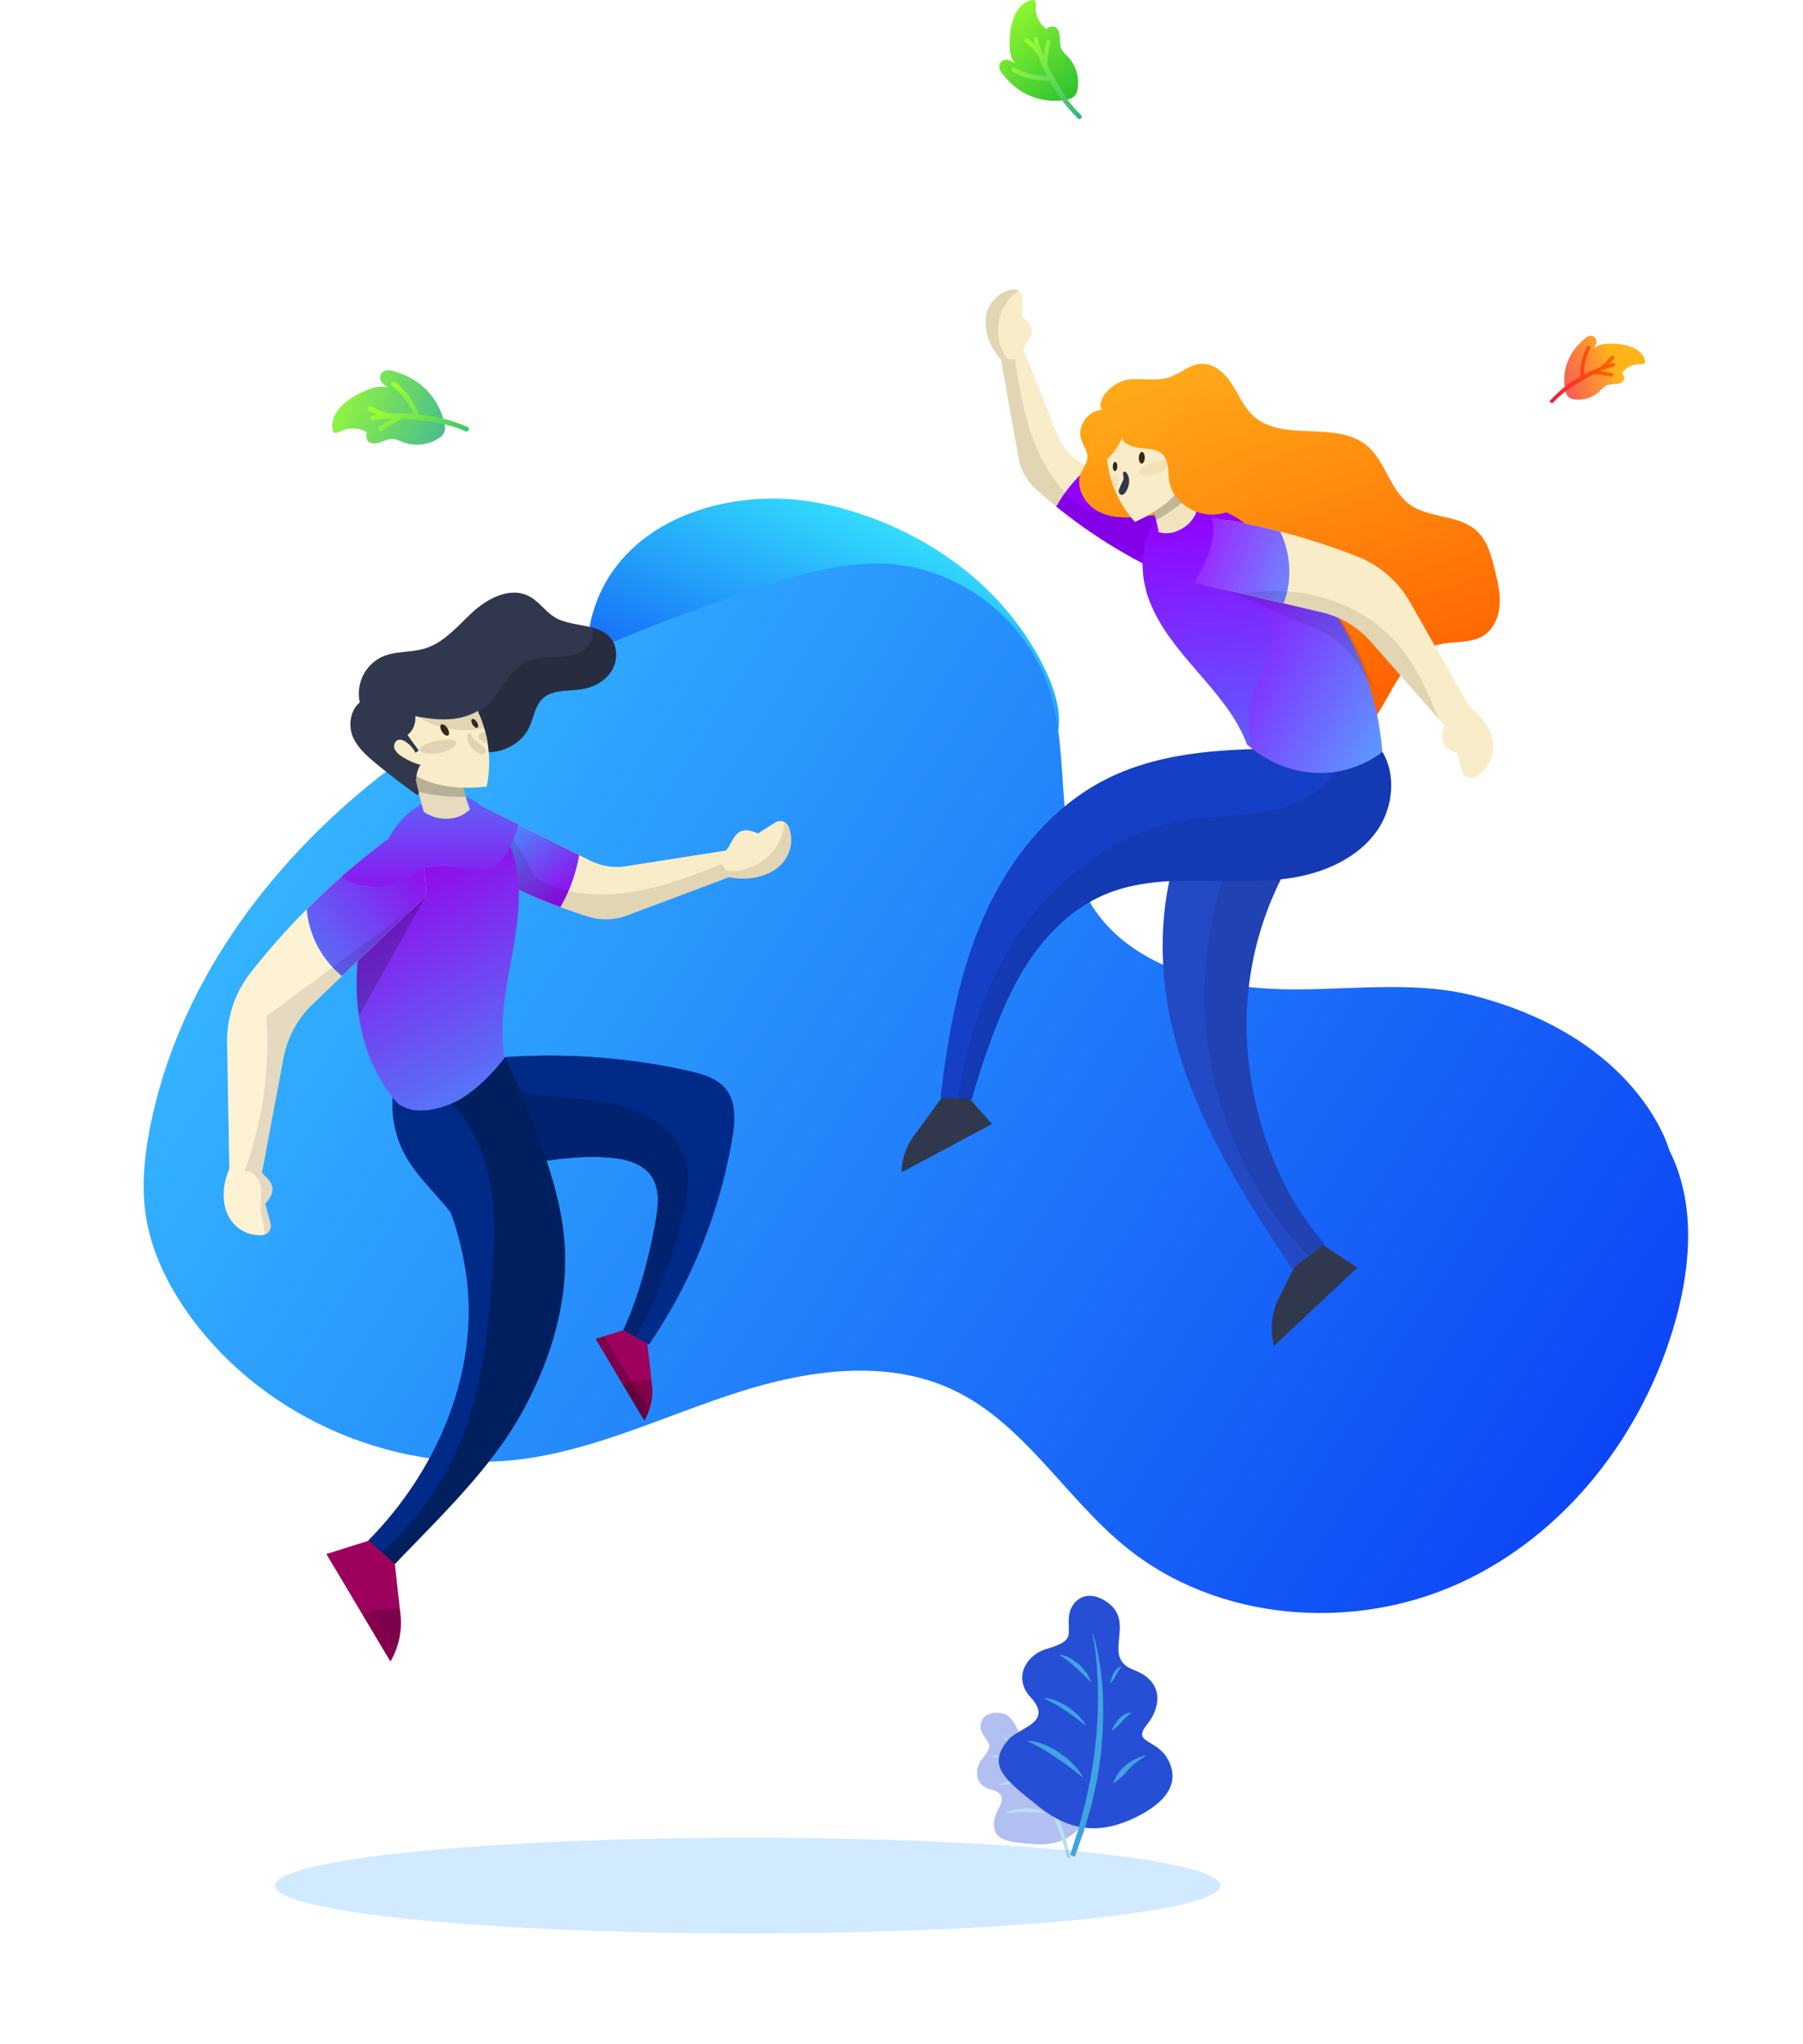 <svg xmlns="http://www.w3.org/2000/svg" xmlns:xlink="http://www.w3.org/1999/xlink" width="707.999" height="802.447" viewBox="0 0 707.999 802.447"><defs><linearGradient id="a" x1="0.476" y1="0.08" x2="0.694" y2="1.068" gradientUnits="objectBoundingBox"><stop offset="0" stop-color="#0b42f5"/><stop offset="1" stop-color="#3bfaff"/></linearGradient><linearGradient id="b" x1="0.786" y1="0.953" x2="0.136" y2="-0.009" gradientUnits="objectBoundingBox"><stop offset="0" stop-color="#34b3ff"/><stop offset="1" stop-color="#0b42f5"/></linearGradient><linearGradient id="c" x1="1.28" y1="0.854" x2="-0.147" y2="0.5" gradientUnits="objectBoundingBox"><stop offset="0" stop-color="#35ada4"/><stop offset="1" stop-color="#9fff31"/></linearGradient><linearGradient id="d" x1="0.043" y1="0.627" x2="1.347" y2="1.118" gradientUnits="objectBoundingBox"><stop offset="0" stop-color="#9fff31"/><stop offset="1" stop-color="#16b17e"/></linearGradient><linearGradient id="e" x1="1.06" y1="1.237" x2="0.183" y2="-0.105" gradientUnits="objectBoundingBox"><stop offset="0" stop-color="#14b42f"/><stop offset="1" stop-color="#9fff31"/></linearGradient><linearGradient id="f" x1="0.254" x2="1.09" y2="1.126" gradientUnits="objectBoundingBox"><stop offset="0" stop-color="#9fff31"/><stop offset="1" stop-color="#1eab88"/></linearGradient><linearGradient id="g" x1="0.656" y1="0.719" x2="-0.22" y2="0.53" gradientUnits="objectBoundingBox"><stop offset="0" stop-color="#ffb41c"/><stop offset="1" stop-color="#f83d6a"/></linearGradient><linearGradient id="h" x1="-0.129" y1="0.595" x2="0.841" y2="0.733" gradientUnits="objectBoundingBox"><stop offset="0" stop-color="#f70f47"/><stop offset="1" stop-color="#ff5e00"/></linearGradient><linearGradient id="i" x1="0.968" y1="0.775" x2="0.147" y2="0.195" gradientUnits="objectBoundingBox"><stop offset="0" stop-color="#8e11ec"/><stop offset="1" stop-color="#34b3ff"/></linearGradient><linearGradient id="j" x1="0.87" y1="1.388" x2="0.499" y2="0.238" gradientUnits="objectBoundingBox"><stop offset="0" stop-color="#34b3ff"/><stop offset="1" stop-color="#8e11ec"/></linearGradient><linearGradient id="k" x1="-0.115" y1="1.621" x2="0.876" y2="0.271" xlink:href="#j"/><linearGradient id="l" x1="0.725" y1="0.991" x2="0.409" y2="-0.739" gradientUnits="objectBoundingBox"><stop offset="0" stop-color="#8e0fef"/><stop offset="1" stop-color="#34b3ff"/></linearGradient><linearGradient id="m" x1="0.11" y1="-0.089" x2="0.5" y2="1" gradientUnits="objectBoundingBox"><stop offset="0" stop-color="#ffb41c"/><stop offset="1" stop-color="#ff5e00"/></linearGradient><linearGradient id="n" x1="0.364" x2="0.566" y2="1.85" gradientUnits="objectBoundingBox"><stop offset="0" stop-color="#9200ff"/><stop offset="1" stop-color="#34b3ff"/></linearGradient><linearGradient id="o" x1="0.5" x2="1" y2="0.652" gradientUnits="objectBoundingBox"><stop offset="0" stop-color="#ffa517"/><stop offset="1" stop-color="#ff9111"/></linearGradient><linearGradient id="p" y1="0.211" x2="1.462" y2="1.573" gradientUnits="objectBoundingBox"><stop offset="0" stop-color="#9200ff"/><stop offset="1" stop-color="#3bfaff"/></linearGradient><linearGradient id="q" y1="0.318" x2="2.234" y2="1" gradientUnits="objectBoundingBox"><stop offset="0" stop-color="#9f1fff"/><stop offset="1" stop-color="#3bfaff"/></linearGradient></defs><g transform="translate(-950.671 -2724.745)"><path d="M108.075,13.818c-20.989,22.013-47.96,42-83.059,48.348C7.783,65.282.127,73.5,0,82.927c-.107,8.034,4.669,17.5,21.539,27.39,41.221,24.173,87.277,15.468,111.229,4.945,30.056-13.2,56.317-43.941,49.289-77.858C173.853-2.194,131.6-10.849,108.075,13.818Z" transform="matrix(-0.848, -0.53, 0.53, -0.848, 1319.365, 3089.615)" fill="url(#a)"/><path d="M547.654,318.589c-8.216-49.187-45.048-92.519-92.27-108.554-27.456-9.323-57-9.82-85.622-14.486s-58.361-14.811-75.979-37.839c-18.593-24.3-19.777-57.473-32.16-85.455C242.947,30.05,197.779,2.284,151.672.145S59.935,19.678,28.747,53.7C13.373,70.473.783,91.466.741,114.216c0,0-9.585,43.8,40.181,88.325,20.215,18.083,47.5,25.889,70.968,39.488s45.58,35.01,47.375,62.073c1.917,28.913-19.637,54.229-23.9,82.891-4.065,27.321,9.5,56.457,33.026,70.934,14.921,9.181,32.619,12.518,49.928,15.223,55.41,8.661,112.352,12.553,167.362,1.639s108.291-37.858,142.784-82.076c7-8.971,13.24-18.7,16.868-29.484C550.131,348.963,550.133,333.435,547.654,318.589Z" transform="translate(1658.67 3277.818) rotate(153)" fill="url(#b)"/><g transform="translate(1081.135 2870.124)"><path d="M786.755,215.224A5.607,5.607,0,0,0,789,212.942a5.393,5.393,0,0,0,.2-2.914,18.5,18.5,0,0,0-.64-2.838A26.491,26.491,0,0,0,774.9,191.006a33.264,33.264,0,0,0-6.053-2.255,4.671,4.671,0,0,0-3.824.2,3.064,3.064,0,0,0-.685,4.014,8.448,8.448,0,0,0,3.376,2.754c-3.2-1.843-7.509-.331-11.018,1.4a28.089,28.089,0,0,0-8.441,5.766c-2.3,2.508-3.737,5.93-3.018,9.038a1.592,1.592,0,0,0,.427.865c.643.569,1.709.077,2.535-.331a11.039,11.039,0,0,1,10.428.325,4.526,4.526,0,0,0,.264,3.266c.9,1.332,2.977,1.334,4.627.82s3.246-1.414,4.949-1.436c1.689-.021,3.176.823,4.717,1.39A15.777,15.777,0,0,0,786.755,215.224Z" transform="translate(-745.05 -188.441)" fill="url(#c)"/><path d="M38.267,19.486C32.744,16.94,26.239,15.911,20.1,15.211l-.034,0a1.156,1.156,0,0,1-.977-.109c-1.824-.2-3.678-.368-5.546-.471a1.181,1.181,0,0,1-.158.084,33.955,33.955,0,0,0-7.634,4.6c-.98.785-2.257-.518-1.276-1.3a36.608,36.608,0,0,1,5.036-3.393c-.028,0-.057-.007-.086-.012l-.36-.068a42.249,42.249,0,0,0-6.848.633.912.912,0,1,1-.354-1.789q1.029-.186,2.09-.333A29.35,29.35,0,0,1,.428,11.385C-.62,10.8.458,9.209,1.5,9.787a27.694,27.694,0,0,0,7.384,2.794A70.334,70.334,0,0,1,18,12.714a28.825,28.825,0,0,0-8.56-11.19C8.518.782,9.98-.516,10.886.217a30.175,30.175,0,0,1,9.283,12.7,63.041,63.041,0,0,1,19.17,4.972c.948.436.257,1.693-.647,1.693A1.007,1.007,0,0,1,38.267,19.486Z" transform="translate(13.904 4.426)" stroke="rgba(0,0,0,0)" stroke-width="1" fill="url(#d)"/></g><g transform="translate(1343.027 2724.745)"><path d="M707.2,469.849a5.291,5.291,0,0,1-1.171,2.784,5.089,5.089,0,0,1-2.46,1.231,17.824,17.824,0,0,1-2.7.472,24.961,24.961,0,0,1-19.029-6.026,31.361,31.361,0,0,1-4.156-4.447,4.406,4.406,0,0,1-1.215-3.4,2.889,2.889,0,0,1,3.244-2.051,7.97,7.97,0,0,1,3.619,1.94c-2.764-2.119-3.008-6.411-2.77-10.092a26.467,26.467,0,0,1,1.957-9.432c1.348-2.908,3.8-5.4,6.768-5.9a1.5,1.5,0,0,1,.907.056c.728.353.686,1.46.63,2.325a10.405,10.405,0,0,0,4.063,8.954,4.266,4.266,0,0,1,2.937-.955c1.482.3,2.24,2.107,2.39,3.728s-.053,3.336.546,4.825,1.865,2.464,2.918,3.6A14.869,14.869,0,0,1,707.2,469.849Z" transform="translate(-676.419 -434.891)" fill="url(#e)"/><path d="M780.142,2387.272a59.415,59.415,0,0,1-11.269-14.873,28.458,28.458,0,0,1-14.41-3.473c-.966-.524-.366-2.265.613-1.734a27.162,27.162,0,0,0,12.834,3.39,66.357,66.357,0,0,1-3.416-7.875,26.063,26.063,0,0,0-5.107-5.414c-.881-.7.117-2.212,1-1.512a27.68,27.68,0,0,1,2.718,2.463q-.257-.974-.467-1.937a.86.86,0,1,1,1.685-.341,39.9,39.9,0,0,0,1.934,6.194q.094.141.186.283c.015.024.03.047.043.072a34.509,34.509,0,0,1,1.128-5.613c.328-1.139,1.923-.5,1.6.637a32.073,32.073,0,0,0-1.237,8.306,1.114,1.114,0,0,1-.015.167c.765,1.587,1.584,3.138,2.417,4.653a1.091,1.091,0,0,1,.451.816l.014.025c2.835,5.087,6.088,10.373,10.3,14.253a1.013,1.013,0,0,1-.517,1.723A.715.715,0,0,1,780.142,2387.272Z" transform="translate(-749.066 -2340.657)" stroke="rgba(0,0,0,0)" stroke-width="1" fill="url(#f)"/></g><g transform="matrix(0.799, -0.602, 0.602, 0.799, 1552.337, 2873.297)"><path d="M1009.9,270.12a4.267,4.267,0,0,1-1.268-2.077,4.1,4.1,0,0,1,.355-2.188,14.264,14.264,0,0,1,.964-1.988,20.112,20.112,0,0,1,12.9-9.6,25.237,25.237,0,0,1,4.864-.619,3.548,3.548,0,0,1,2.792.806,2.325,2.325,0,0,1-.187,3.085,6.413,6.413,0,0,1-2.973,1.451c2.687-.807,5.608,1.055,7.9,2.945a21.267,21.267,0,0,1,5.241,5.723c1.266,2.251,1.736,5.029.666,7.2a1.2,1.2,0,0,1-.464.566c-.574.309-1.276-.239-1.817-.683a8.374,8.374,0,0,0-7.763-1.564,3.438,3.438,0,0,1-.76,2.369c-.892.828-2.432.471-3.562-.2a13.787,13.787,0,0,0-3.41-1.916,10.134,10.134,0,0,0-3.727.211A11.982,11.982,0,0,1,1009.9,270.12Z" transform="translate(-1001.679 -253.648)" fill="url(#g)"/><path d="M374,2595.087a25.894,25.894,0,0,0-4.846-4.721.892.892,0,0,1-.1-.088c-1.4-.248-2.8-.444-4.181-.612a.879.879,0,0,1-.74-.089l-.025,0c-4.659-.546-9.645-.911-14.168.014-.885.181-1.41-1.183-.515-1.366a47.819,47.819,0,0,1,15.027-.357,22.911,22.911,0,0,1,9.059-7.778c.8-.385,1.652.827.845,1.216a21.884,21.884,0,0,0-8.263,6.789,53.387,53.387,0,0,1,6.761,1.479,20.973,20.973,0,0,0,5.937-.787c.871-.247,1.391,1.118.517,1.366a22.239,22.239,0,0,1-2.889.616q.758.292,1.485.607a.693.693,0,1,1-.571,1.263,32.056,32.056,0,0,0-4.955-1.654l-.276-.012-.067-.006a27.812,27.812,0,0,1,3.136,3.38.644.644,0,0,1-.558,1.055A.766.766,0,0,1,374,2595.087Z" transform="translate(-348.961 -2577.052)" stroke="rgba(0,0,0,0)" stroke-width="1" fill="url(#h)"/></g><path d="M2170.953,726.107c0,10.384-83.1,18.8-185.6,18.8s-185.577-8.42-185.577-18.8,83.087-18.8,185.577-18.8S2170.953,715.721,2170.953,726.107Z" transform="translate(-741.091 2739.023)" fill="#d2eaff"/><g transform="translate(1881.43 753.275) rotate(22)"><g transform="matrix(0.829, -0.559, 0.559, 0.829, 3146.09, 7142.499)" opacity="0.36"><path d="M9.55.026C3.172-.4,1.838,4.468,3.2,7.634c1.933,4.486,4.608,4.408-.663,9.952-3.89,4.09-3.489,10.532,2.454,12.381,8.307,2.584,1.37,7.8.572,11.914-1.646,8.5,4.525,9,14.693,10.585,10.439,1.626,17.088-1.989,22.26-9.626,3.82-5.638,5.525-11.374,1.49-15.221-5.8-5.524-11.643.584-10.493-6.43.689-4.2-.868-11.336-9.68-9.872S18.737.639,9.55.026Z" transform="translate(298.525 -5208.703) rotate(8)" fill="#264fd5"/><path d="M23.865,50.271l-.408-2.224L22.642,43.6c-.325-1.472-.721-2.927-1.08-4.392l-.55-2.193c-.2-.727-.449-1.439-.671-2.159-.465-1.434-.9-2.879-1.391-4.3a96.352,96.352,0,0,0-7.757-16.316A68,68,0,0,0,.109,0L0,.125q.754.837,1.447,1.73c.484.571.94,1.168,1.393,1.764s.9,1.2,1.323,1.814.876,1.209,1.265,1.85c.818,1.249,1.666,2.471,2.4,3.768.378.641.773,1.27,1.162,1.9l1.078,1.953,1.072,1.951.995,1.992,1,1.99c.334.662.6,1.357.9,2.034.289.683.6,1.354.9,2.031l.457,1.013c.144.341.267.691.4,1.037L17.39,31.11c.5,1.4.937,2.815,1.409,4.222.225.706.481,1.4.682,2.119s.371,1.437.574,2.151c.387,1.434.816,2.859,1.171,4.3.3,1.457.619,2.91.948,4.364l.49,2.184" transform="translate(307.736 -5198.793) rotate(8)" fill="#40a4e1"/><path d="M12.249,1.741A11.039,11.039,0,0,0,9.3.548C8.8.4,8.282.319,7.769.218,7.254.136,6.733.09,6.215.033a16.17,16.17,0,0,0-3.146.1A9.2,9.2,0,0,0,0,1.05l.014.109a31.617,31.617,0,0,1,6.121-.025,59.215,59.215,0,0,1,6.094.716Z" transform="translate(302.805 -5180.42) rotate(8)" fill="#40a4e1"/><path d="M10.037,2.5A8.14,8.14,0,0,0,7.769,1.062,11.663,11.663,0,0,0,6.545.589C6.129.458,5.7.359,5.28.25A12.237,12.237,0,0,0,2.656,0,7,7,0,0,0,0,.538V.649a26.222,26.222,0,0,1,5.052.682A49.353,49.353,0,0,1,10,2.6Z" transform="translate(302.237 -5191.343) rotate(8)" fill="#40a4e1"/><path d="M.178,6.177A8.651,8.651,0,0,0,.817,4.524C.968,4,1.1,3.5,1.209,3.014c.032-.252.111-.48.16-.717l.08-.353A2.911,2.911,0,0,0,1.542,1.6,7.588,7.588,0,0,1,2.13.089L2.083,0A3.152,3.152,0,0,0,.85,1.186a5.445,5.445,0,0,0-.627,1.6,10.372,10.372,0,0,0-.145,3.4Z" transform="translate(321.903 -5184.373) rotate(8)" fill="#40a4e1"/><path d="M16.239,2.308a14.624,14.624,0,0,0-3.91-1.58c-.667-.2-1.35-.3-2.03-.439C9.616.181,8.927.119,8.238.043A21.638,21.638,0,0,0,4.069.169,12.23,12.23,0,0,0,0,1.391l.019.145A41.868,41.868,0,0,1,8.134,1.5a78.846,78.846,0,0,1,8.077.948Z" transform="translate(302.974 -5169.412) rotate(8)" fill="#40a4e1"/><path d="M.569,4.987A6.348,6.348,0,0,0,.753,3.634c.025-.423.011-.825.013-1.213C.743,2.031.741,1.656.741,1.287A4.842,4.842,0,0,1,.892.057L.842,0a2.37,2.37,0,0,0-.68,1.126A4.327,4.327,0,0,0,0,2.437,9.436,9.436,0,0,0,.5,5.011Z" transform="translate(316.592 -5193.962) rotate(8)" fill="#40a4e1"/><path d="M.243,9.8A15.388,15.388,0,0,0,1.609,5.557,18.894,18.894,0,0,1,3.027,1.4Q3.282.879,3.573.376c.1-.179.2-.5-.061-.323a2.681,2.681,0,0,0-.4.423c-.228.254-.467.508-.672.782A18.349,18.349,0,0,0,1.2,3.086,10.871,10.871,0,0,0,.109,9.815Z" transform="translate(327.617 -5176.012) rotate(8)" fill="#40a4e1"/></g><g transform="translate(196.283 7803.512)"><path d="M15.1.041C5.016-.632,2.906,7.065,5.064,12.073c3.057,7.094,7.287,6.971-1.049,15.739C-2.138,34.281-1.5,44.469,7.9,47.391c13.138,4.087,2.167,12.33.905,18.842-2.6,13.449,7.156,14.236,23.236,16.74,16.509,2.571,27.024-3.146,35.2-15.224,6.041-8.917,8.738-17.987,2.356-24.071C60.431,34.942,51.183,44.6,53,33.509c1.089-6.639-1.373-17.928-15.308-15.613S29.633,1.011,15.1.041Z" transform="translate(302.802 -5208.703) rotate(8)" fill="#264fd5"/><path d="M37.742,79.5,37.1,75.985l-1.29-7.034C35.294,66.624,34.666,64.322,34.1,62l-.87-3.469c-.314-1.15-.71-2.276-1.062-3.414-.735-2.268-1.425-4.554-2.2-6.807A152.378,152.378,0,0,0,17.7,22.511,107.548,107.548,0,0,0,.172,0L0,.2Q1.192,1.522,2.289,2.933c.766.9,1.487,1.846,2.2,2.789.734.928,1.419,1.894,2.092,2.869s1.385,1.911,2,2.925c1.294,1.975,2.635,3.908,3.8,5.959.6,1.014,1.223,2.009,1.837,3.01l1.705,3.089,1.7,3.086L19.2,29.812l1.575,3.147C21.3,34,21.722,35.1,22.2,36.175c.457,1.08.952,2.142,1.43,3.212l.722,1.6c.228.539.423,1.093.637,1.64L27.5,49.2c.783,2.211,1.482,4.451,2.228,6.677.357,1.116.76,2.221,1.079,3.351.3,1.136.588,2.273.908,3.4.612,2.268,1.29,4.521,1.852,6.806.468,2.3.979,4.6,1.5,6.9l.774,3.454" transform="translate(317.369 -5193.03) rotate(8)" fill="#40a4e1"/><path d="M19.372,2.754A17.458,17.458,0,0,0,14.708.867c-.8-.239-1.61-.362-2.422-.523-.814-.13-1.638-.2-2.457-.292A25.573,25.573,0,0,0,4.853.2,14.555,14.555,0,0,0,0,1.661l.022.172A50,50,0,0,1,9.7,1.793,93.647,93.647,0,0,1,19.34,2.925Z" transform="translate(309.571 -5163.974) rotate(8)" fill="#40a4e1"/><path d="M15.874,3.952A12.874,12.874,0,0,0,12.286,1.68,18.445,18.445,0,0,0,10.351.932C9.693.724,9.021.567,8.351.4A19.353,19.353,0,0,0,4.2.007,11.067,11.067,0,0,0,0,.851v.175A41.47,41.47,0,0,1,7.99,2.105a78.05,78.05,0,0,1,7.828,2.012Z" transform="translate(308.673 -5181.248) rotate(8)" fill="#40a4e1"/><path d="M.282,9.769A13.681,13.681,0,0,0,1.293,7.155c.238-.83.446-1.623.619-2.388.05-.4.175-.759.253-1.135l.127-.559a4.6,4.6,0,0,0,.147-.547A12,12,0,0,1,3.369.141L3.294,0a4.985,4.985,0,0,0-1.95,1.876A8.611,8.611,0,0,0,.352,4.4a16.4,16.4,0,0,0-.23,5.382Z" transform="translate(339.773 -5170.225) rotate(8)" fill="#40a4e1"/><path d="M25.682,3.65a23.127,23.127,0,0,0-6.184-2.5c-1.056-.318-2.136-.48-3.21-.694-1.08-.171-2.17-.27-3.259-.389a34.221,34.221,0,0,0-6.594.2A19.342,19.342,0,0,0,0,2.2l.03.23a66.213,66.213,0,0,1,12.834-.052,124.694,124.694,0,0,1,12.773,1.5Z" transform="translate(309.837 -5146.564) rotate(8)" fill="#40a4e1"/><path d="M.9,7.888a10.039,10.039,0,0,0,.292-2.141c.039-.669.017-1.3.021-1.919-.037-.616-.04-1.209-.04-1.792A7.658,7.658,0,0,1,1.41.091L1.331,0A3.749,3.749,0,0,0,.255,1.78,6.843,6.843,0,0,0,0,3.854,14.922,14.922,0,0,0,.784,7.925Z" transform="translate(331.374 -5185.391) rotate(8)" fill="#40a4e1"/><path d="M.384,15.5a24.336,24.336,0,0,0,2.16-6.711A29.88,29.88,0,0,1,4.788,2.215q.4-.825.862-1.621c.163-.283.322-.8-.1-.511a4.24,4.24,0,0,0-.632.669c-.36.4-.739.8-1.063,1.237A29.019,29.019,0,0,0,1.9,4.88,17.192,17.192,0,0,0,.173,15.523Z" transform="translate(348.81 -5157.003) rotate(8)" fill="#40a4e1"/></g></g><g transform="translate(1062.492 2946.29) rotate(7)"><g transform="translate(0)"><g transform="translate(158.224 280.859)"><path d="M20.357,5.344l3.77,15.86A22.914,22.914,0,0,1,22.9,35.709h0L0,6.167,13.527,0Z" fill="#9e005d"/><path d="M11.194,1.365a22.908,22.908,0,0,1-.98,13.872c-.251-.12-.5-.241-.744-.365-.155-.08-.307-.161-.462-.242L0,3.009A20.774,20.774,0,0,1,10.86,0Z" transform="translate(12.932 19.839)" opacity="0.2"/><path d="M24.213,26.873a22.913,22.913,0,0,1-1.31,4.09L0,1.422,3.117,0Z" transform="translate(0 4.746)" opacity="0.2"/></g><path d="M0,7.953A249.8,249.8,0,0,1,86.754,1.18c5.58.546,11.584,1.488,15.538,5.463,4.7,4.719,5.012,12.145,4.708,18.8A204.008,204.008,0,0,1,84.4,109.7c-3.773-1.573-6.83-2.858-10.6-4.43,4.4-13.9,6.622-29.958,7.338-44.522.291-5.91.06-12.431-3.884-16.843-4.2-4.7-11.226-5.45-17.516-5.146-16.091.779-31.521,6.315-46.672,11.793-1.078-2.167-2.26-2.574-3.225-4.794A116.629,116.629,0,0,1,0,7.953Z" transform="translate(94.868 176.961)" fill="#0d47a1"/><path d="M0,7.953A249.8,249.8,0,0,1,86.754,1.18c5.58.546,11.584,1.488,15.538,5.463,4.7,4.719,5.012,12.145,4.708,18.8A204.008,204.008,0,0,1,84.4,109.7c-3.773-1.573-6.83-2.858-10.6-4.43,4.4-13.9,6.622-29.958,7.338-44.522.291-5.91.06-12.431-3.884-16.843-4.2-4.7-11.226-5.45-17.516-5.146-16.091.779-31.521,6.315-46.672,11.793-1.078-2.167-2.26-2.574-3.225-4.794A116.629,116.629,0,0,1,0,7.953Z" transform="translate(94.868 176.961)" fill="#002a88"/><path d="M82.3,16.754C76.445,6.078,63.392,1.464,51.249.612S26.83,1.746,14.767.1C5.581-1.152.842,9.544,0,19.747c1.061,2.981,2.247,5.976,3.574,9.034C4.537,31,5.721,31.407,6.8,33.574,21.949,28.1,37.38,22.56,53.471,21.781c6.29-.3,13.318.45,17.516,5.146C74.93,31.339,75.161,37.86,74.87,43.77c-.716,14.563-2.936,30.623-7.338,44.522,1.77.739,3.381,1.411,4.985,2.084A190.086,190.086,0,0,0,85.05,42.767C86.172,33.968,86.561,24.532,82.3,16.754Z" transform="translate(101.128 193.941)" fill="#001f5f" opacity="0.61"/><g transform="translate(63.598 375.66)"><path d="M26.742,7.021l4.952,20.834a30.1,30.1,0,0,1-1.606,19.053h0L0,8.1,17.77,0Z" fill="#9e005d"/><path d="M14.706,1.792a30.079,30.079,0,0,1-1.287,18.223c-.329-.156-.656-.316-.978-.48-.2-.1-.4-.212-.6-.319L0,3.951A27.3,27.3,0,0,1,14.269,0Z" transform="translate(16.988 26.063)" opacity="0.2"/><path d="M31.807,35.3a30.117,30.117,0,0,1-1.719,5.372L0,1.866,4.095,0Z" transform="translate(0 6.235)" fill="#9e005d" opacity="0.2"/></g><path d="M48.992,63.091c8.49,2.321,18.334-3.031,21-11.418,1.249-3.929,1.176-8.469,3.8-11.646,3.4-4.1,9.557-4.025,14.683-5.485,4.46-1.27,8.627-4.112,10.7-8.263s1.637-9.646-1.652-12.918c-5.672-5.643-15.581-2.356-22.888-5.616-4-1.787-6.979-5.457-11.086-6.983-7.494-2.783-15.578,2.5-20.832,8.524s-9.645,13.351-16.9,16.7C20.468,28.452,14.127,28.435,9.1,31.5A15.973,15.973,0,0,0,2.72,50.267C-.638,53.6-.754,59.91,1.642,63.99s6.461,6.855,10.452,9.4q8.526,5.428,17.415,10.259c3.349-3.768,5.895-8.686,8.582-12.952S44.13,61.763,48.992,63.091Z" transform="translate(33.148 0)" fill="#31384e"/><path d="M.009,47.959a11.608,11.608,0,0,1,5.118-9.266C13.29,33.622,14.3,21.123,22.551,16.2c3.32-1.981,7.3-2.391,11.123-3s7.825-1.581,10.54-4.332C46.477,6.574,47.322,2.682,45.838,0c3.067.407,5.9,1.249,8.092,3.431,3.29,3.271,3.72,8.766,1.652,12.918s-6.236,6.993-10.7,8.263C39.76,26.071,33.6,25.991,30.2,30.1c-2.629,3.177-2.556,7.717-3.8,11.646-2.667,8.388-12.511,13.74-21,11.418a5.943,5.943,0,0,0-3.9.222A9.439,9.439,0,0,1,.009,47.959Z" transform="translate(76.742 9.931)" opacity="0.2"/><path d="M0,19.569,21.538,6.935,70.664,24.513a23.588,23.588,0,0,0,14.412.475L123.2,14.126c1.86-2.7,2.132-6.717,5.015-8.291,2.006-1.1,4.475-.511,6.679.1,2-1.735,4.11-3.408,6.182-5.1a3.6,3.6,0,0,1,5.462,1.036,14.6,14.6,0,0,1,1.685,5.885,14.078,14.078,0,0,1-3.036,9.419c-4.268,5.332-12.32,7.806-19.417,7.154L87.76,44.167a23.678,23.678,0,0,1-15.227,2.288A223.665,223.665,0,0,1,0,19.569Z" transform="translate(62.449 76.355)" fill="#f9ecc8"/><path d="M49.509,14.945a62.394,62.394,0,0,1-4.826,21.184A224.023,224.023,0,0,1,1.14,20.958C-.682,15.651-.421,9.626,2.658,4.992A18.364,18.364,0,0,1,7.739,0Z" transform="translate(79.157 84.332)" fill="url(#i)"/><path d="M.376,26.064C-.75,19.844.562,12.863,5.591,9.037a79.457,79.457,0,0,1,23.041,24.5c11.523,5.327,25.314,4.69,37.562,1.347s23.519-9.479,34.663-15.561c.57.613,1.418,1.73,1.988,2.341,6.282.309,12.634-3.363,16.453-8.359A19.889,19.889,0,0,0,123.225,0,3.415,3.415,0,0,1,125.2,1.657a14.6,14.6,0,0,1,1.685,5.885,14.078,14.078,0,0,1-3.036,9.419c-4.268,5.332-12.32,7.806-19.417,7.154L66.42,43.959a23.678,23.678,0,0,1-15.227,2.288A223.65,223.65,0,0,1,7.124,33.371l-.078-.032c-1.719-.7-3.426-1.43-5.128-2.172A24.806,24.806,0,0,1,.376,26.064Z" transform="translate(83.788 76.563)" opacity="0.1"/><path d="M77.162,78.512c-3.623-17.753-12.315-34-20.908-49.952C50.727,18.3,45.037,7.836,36.415,0,22.683,6.013,10.329,13.764,0,24.626q1.679,2.247,3.359,4.507a41.1,41.1,0,0,0,7.612,23.454C16.592,60.4,24.877,66.1,31.6,72.932A124.2,124.2,0,0,1,41.181,98.9c8.716,36.456-3.1,75.928-26,105.6,3.871,2.674,7.544,5.312,11.415,7.987,14.513-19.5,31.745-40.4,41.235-62.775S82.022,102.326,77.162,78.512Z" transform="translate(64.214 171.877)" fill="#001f5f"/><path d="M50.865,82.948c-.518-12.672-1.308-25.453-4.791-37.647s-9.894-23.892-19.91-31.669C20.425,9.176,16.4,3.252,9.764.292,9.533.189,9.3.1,9.06,0A95.059,95.059,0,0,0,0,8.326q1.679,2.247,3.359,4.507a41.1,41.1,0,0,0,7.612,23.454C16.592,44.1,24.877,49.8,31.6,56.632A124.2,124.2,0,0,1,41.181,82.6c8.716,36.456-3.1,75.928-26,105.6,1.974,1.363,3.9,2.718,5.82,4.072a121.253,121.253,0,0,0,26.382-51.348C51.838,122.021,51.659,102.353,50.865,82.948Z" transform="translate(64.214 188.177)" fill="#002a88"/><path d="M61.993,100.3C58.4,88.433,59.075,75.749,59.808,63.37s1.463-25.053-2.024-36.954S45.686,3.332,33.653.329c-8.227-2.052-18.887,5.878-23.6,12.933S3.647,28.906,2.376,37.29C.067,52.518-1.149,68.109,1.5,83.278s9.483,30,21.146,40.06c6.913,3.755,15.42.621,21.842-3.253C51.2,116.042,58.753,106.271,61.993,100.3Z" transform="translate(47.302 81.52)" fill="url(#j)"/><path d="M1.5,62.079C-1.149,46.91.067,31.318,2.376,16.091A100.579,100.579,0,0,1,4.821,3.975C8.034,4.314,11.108,2.468,13.261.1c.032-.033.055-.07.086-.1l1.618,3.06,8.728,16.5L3.218,69.708C2.531,67.189,1.953,64.64,1.5,62.079Z" transform="translate(47.302 102.719)" opacity="0.2"/><path d="M9.182,164.915C5.81,159.9,5.454,152.71,7.326,146.562L.426,97.544A43.371,43.371,0,0,1,6.2,69.113,278.381,278.381,0,0,1,65.15,0L71,30.521,31.921,78.361a39.248,39.248,0,0,0-8.771,22.326L20.23,146.443c1.981,1.729,4.354,3.17,4.849,5.673.445,2.243-.852,4.422-2.094,6.342,1.059,2.426,2.021,4.943,3.017,7.428a3.6,3.6,0,0,1-2.624,4.9,14.566,14.566,0,0,1-6.119-.154A14.073,14.073,0,0,1,9.182,164.915Z" transform="translate(0 91.758)" fill="#fef2d4"/><path d="M45.91,30.521,16.933,66A37.946,37.946,0,0,1,0,41.672,277.776,277.776,0,0,1,40.065,0Z" transform="translate(25.086 91.758)" fill="url(#k)"/><path d="M0,37.579Q7.939,28.692,16.6,20.5A36.863,36.863,0,0,1,20.3,13.262C25.007,6.208,35.668-1.723,43.894.329a27.286,27.286,0,0,1,7,2.861L66.581,8.8c-.488,2.028-.888,4.087-1.4,6.1-1.066,4.2-2.826,8.5-6.35,11.023-6.989,5-17.081.781-25.126,3.8-4.128,1.546-7.318,4.857-11.111,7.1A24.518,24.518,0,0,1,0,37.579Z" transform="translate(37.062 81.52)" opacity="0.98" fill="url(#l)"/><path d="M18.783,1.634a56.028,56.028,0,0,0,6.076,18.959,12.778,12.778,0,0,1-7.795,4.618,15.257,15.257,0,0,1-10.116-1.5C4.5,18.072,2.449,11.471,0,5.83,4.2-.092,12.244-1.525,18.783,1.634Z" transform="translate(59.051 66.101)" fill="#e6dbbe"/><path d="M0,5.83c4.2-5.922,12.244-7.355,18.783-4.2A55.972,55.972,0,0,0,22.63,15.876a68.882,68.882,0,0,1-18.637.3C2.693,12.655,1.413,9.085,0,5.83Z" transform="translate(59.051 66.101)" opacity="0.2"/><path d="M25.93.106A47.236,47.236,0,0,1,42.736,40.243c-8.909,2.2-19.68,2.776-28.119-.827S-.58,27.276.039,18.12A20.014,20.014,0,0,1,8.228,3.676C12.828.29,20.23-.283,25.93.106Z" transform="translate(46.597 36.767)" fill="#f9ecc8"/><path d="M17.2.369C17.707.228,18.225.106,18.748,0a46.8,46.8,0,0,1,11.1,15.754A36.428,36.428,0,0,1,0,12.863,29.043,29.043,0,0,1,17.2.369Z" transform="translate(55.72 38.569)" opacity="0.1"/><path d="M47.227,11.081c-2.237,5.314-7.3,9.068-12.785,10.852s-11.38,1.812-17.129,1.377a8.342,8.342,0,0,1-2.106,7.7c1.624,1.91,3.5,3.685,5.121,5.595-.445.364-.747.609-1.192.971A11.036,11.036,0,0,0,15.2,33.979c-1.162-.7-2.735-1.141-3.823-.326a2.779,2.779,0,0,0-.457,3.52,6.693,6.693,0,0,0,2.961,2.421,25.411,25.411,0,0,0,7.81,2.446,10.642,10.642,0,0,0-1.026,5.035c.008,2.054-1.978,2.956-3.836,3.828-6.169-5.061-12.5-10.616-15.349-18.067A24.275,24.275,0,0,1,4.833,10a25.846,25.846,0,0,1,20.935-10C33.8.192,42.286,4.751,47.227,11.081Z" transform="translate(40.809 29.647)" fill="#31384e"/><path d="M3.629,2.855A29.621,29.621,0,0,1,6.936,4.813a1.924,1.924,0,0,1,.885,1.935,1.459,1.459,0,0,1-1.287.888,3.5,3.5,0,0,1-1.6-.356,9.166,9.166,0,0,1-3.374-2.35A6.1,6.1,0,0,1,0,1.173C-.031.158.728-.453,1.389.414A8,8,0,0,0,3.629,2.855Z" transform="translate(79.37 57.003)" fill="#e0d4b4"/><path d="M1.183,3.471C.54,3.9-.154,4.556.03,5.306S1.113,6.312,1.869,6.389A14.563,14.563,0,0,0,12.126,3.375c.862-.669,2.969-2.84.75-3.273C11.139-.237,8.83.341,7.156.786A20.109,20.109,0,0,0,1.183,3.471Z" transform="translate(61.525 60.523)" fill="#e0d4b4"/><path d="M.15,1a1.68,1.68,0,0,1,.855-.6A6.693,6.693,0,0,1,2.573,0C3.112,1.378,3.6,2.773,4.014,4.195c-.314-.042-.628-.08-.936-.151A5.285,5.285,0,0,1,.686,2.858,2.216,2.216,0,0,1,.08,2.011,1.188,1.188,0,0,1,.15,1Z" transform="translate(83.652 55.922)" fill="#e0d4b4"/><path d="M.888,2.906C1.765,3.982,2.916,4.5,3.455,4.057s.269-1.671-.609-2.747S.819-.284.277.158.01,1.829.888,2.906Z" transform="translate(68.4 54.835)" fill="#33291c"/><path d="M.694,2.272c.688.842,1.586,1.245,2.009.9s.209-1.307-.478-2.149S.639-.222.217.124.008,1.431.694,2.272Z" transform="translate(80.205 51.292)" fill="#33291c"/><path d="M10.45,131.37c-.546-2.343-1.619-4.54-2.119-6.893-.667-3.13-.305-6.443-1.255-9.5S3.042,109.072,0,110.063A145.975,145.975,0,0,0,1.134,48.555Q26.745,24.16,52.579,0L18.615,41.581A39.249,39.249,0,0,0,9.844,63.907L6.925,109.663c1.981,1.729,4.354,3.17,4.849,5.673.445,2.243-.852,4.422-2.094,6.342C10.739,124.1,11.7,126.62,12.7,129.1a3.614,3.614,0,0,1-1.946,4.694A11.52,11.52,0,0,0,10.45,131.37Z" transform="translate(13.306 128.538)" opacity="0.1"/></g></g><g transform="translate(1304.73 2838.352)"><g transform="translate(145.339 374.288)"><path d="M721.478,393.465l-8.088,16.288a27.526,27.526,0,0,0-1.279,17.439h0l32.733-30.739-14.889-9.862Z" transform="translate(-711.255 -386.591)" fill="#31384e"/><path d="M713.384,401.678a27.511,27.511,0,0,0-1.448,16.642c.319-.094.637-.19.952-.292.2-.065.394-.134.592-.2l12.877-12.093a24.972,24.972,0,0,0-12.321-5.613Z" transform="translate(-711.25 -378.516)" fill="#31384e" opacity="0.2"/><path d="M711.3,419.257a27.458,27.458,0,0,0,.782,5.1l32.733-30.739-3.432-2.274Z" transform="translate(-711.228 -383.755)" fill="#31384e" opacity="0.2"/></g><path d="M707.984,270.716C684.53,297.38,680.009,336.745,688.178,371.3s27.37,65.377,47.181,94.847c4-3.464,8.621-6.418,12.62-9.881-19.566-22.194-29.96-54.208-30.586-83.789a127.787,127.787,0,0,1,28.139-82.275C733.345,282.884,721.289,275.728,707.984,270.716Z" transform="translate(-581.932 -81.46)" fill="#2349c5"/><path d="M708.205,286.908a149.137,149.137,0,0,0,27.41,164.543c2.114-1.573,4.224-3.147,6.184-4.846-19.566-22.194-29.96-54.208-30.586-83.789a127.936,127.936,0,0,1,17.977-67.637A67.012,67.012,0,0,0,708.205,286.908Z" transform="translate(-575.752 -71.796)" opacity="0.1"/><path d="M720.7,268.183l-2.9-22.649L677.615,219.81a21.572,21.572,0,0,1-8.4-10.162l-13.453-33.66c.913-2.855,3.668-5.3,3.2-8.265-.329-2.065-2.132-3.524-3.805-4.778.141-2.416.169-4.88.236-7.328a3.29,3.29,0,0,0-3.8-3.373,13.312,13.312,0,0,0-5.2,2.071,12.868,12.868,0,0,0-5.118,7.462c-1.472,6.07,1.238,13.281,5.68,18.052l6.89,38.6a21.653,21.653,0,0,0,6.858,12.3A204.532,204.532,0,0,0,720.7,268.183Z" transform="translate(-607.93 -152.196)" fill="#f9ecc8"/><path d="M670.876,196a57.077,57.077,0,0,0-12.631,15.338,204.924,204.924,0,0,0,35.323,23.026c4.861-1.648,9.073-5.206,10.707-10.025a16.825,16.825,0,0,0,.771-6.469Z" transform="translate(-597.554 -126.054)" fill="#9200ff"/><path d="M703.708,256.217c5.132-2.663,9.45-7.516,9.407-13.3a72.659,72.659,0,0,0-30.613-2.972c-10.3-5.361-17.548-15.7-21.975-26.429s-6.293-22.319-8.121-33.784c-.762-.07-2.044-.059-2.806-.129-3.737-4.374-4.631-11.023-3.149-16.581a18.17,18.17,0,0,1,7.433-10.28,3.131,3.131,0,0,0-2.3-.5,13.312,13.312,0,0,0-5.2,2.071,12.868,12.868,0,0,0-5.118,7.462c-1.472,6.07,1.238,13.281,5.68,18.052l6.89,38.6a21.662,21.662,0,0,0,6.858,12.3,204.757,204.757,0,0,0,33.957,24.69l.067.038c1.469.853,2.951,1.68,4.439,2.5A22.726,22.726,0,0,0,703.708,256.217Z" transform="translate(-607.93 -152.196)" opacity="0.1"/><path d="M689.471,230.3c-6.052.814-12.511,1.044-17.942-1.747s-9.257-9.507-6.943-15.159c.846-2.068,2.44-3.915,2.537-6.148.112-2.491-1.664-4.629-2.43-7-1.672-5.177,2.595-11.355,8.027-11.625-2.264-4.853,5.076-11.179,10.383-11.9s10.878.8,15.975-.84c4.441-1.428,8.146-5.158,12.8-5.375,5.017-.235,9.257,3.73,11.976,7.952s4.669,9.062,8.363,12.466c11.486,10.589,32.261,1.71,44.411,11.529,7.542,6.1,9.175,17.6,17.035,23.285,7.709,5.571,19.274,3.912,26.292,10.333,4.2,3.84,5.752,9.7,7.114,15.227,1.118,4.537,2.243,9.163,1.934,13.827s-2.291,9.455-6.2,12.019c-5.228,3.43-12.187,2.063-18.205,3.751-9.563,2.683-15.109,12.34-19.925,21.027s-11.131,18.121-20.944,19.654c-7.981,1.247-16-3.51-20.65-10.114s-6.494-14.758-7.61-22.758-1.622-16.147-4.022-23.86C725.741,246.495,708.515,227.737,689.471,230.3Z" transform="translate(-594.18 -141.277)" fill="url(#m)"/><g transform="translate(0 315.694)"><path d="M637.212,349.9l-11.8,16.208a24.626,24.626,0,0,0-5.174,14.771h0L655.7,361.95l-10.565-12Z" transform="translate(-620.238 -349.897)" fill="#31384e"/><path d="M625.4,360.493a24.625,24.625,0,0,0-5.135,14.044c.3-.008.6-.016.891-.032.187-.01.372-.024.559-.035l13.948-7.446a22.344,22.344,0,0,0-9.337-7.724Z" transform="translate(-620.224 -344.285)" fill="#31384e" opacity="0.2"/><path d="M620.751,372.816a24.477,24.477,0,0,0-.513,4.588L655.7,358.478l-2.435-2.764Z" transform="translate(-620.238 -346.425)" fill="#31384e" opacity="0.2"/></g><path d="M720.433,299.005c-3.994-10.616-11.7-19.491-19.115-28.073s-14.991-17.375-19.077-27.954-4.051-23.486,3.016-32.357c4.83-6.065,16.981-6.234,24.321-3.73s13.353,7.794,18.938,13.174c10.143,9.771,19.692,20.415,26.2,32.9s9.8,27.055,6.922,40.842c-2.932,6.569-10.85,9.025-17.666,9.784C736.856,304.388,723.62,301.756,720.433,299.005Z" transform="translate(-584.876 -120.459)" fill="url(#n)"/><path d="M679.6,204.127a51.236,51.236,0,0,1,6.13,17.144,10.71,10.71,0,0,0,8.066-.814,12.594,12.594,0,0,0,6.673-6.879c-1.357-5.458-3.54-11.389-4.9-16.847C689.232,194.768,682.6,198.2,679.6,204.127Z" transform="translate(-584.806 -125.948)" fill="#f2e4be"/><path d="M695.575,196.73c-6.343-1.962-12.977,1.468-15.97,7.4a51.238,51.238,0,0,1,5.126,12.481,62.993,62.993,0,0,0,13.7-10.143C697.414,203.183,696.359,199.879,695.575,196.73Z" transform="translate(-584.806 -125.948)" opacity="0.2"/><path d="M671.675,187.987a43.2,43.2,0,0,0,10.114,38.485c7.692-3.357,15.833-8.926,19.956-16.235s4.283-17.265-1.257-23.569a18.3,18.3,0,0,0-13.975-5.932C681.289,180.835,675.6,184.537,671.675,187.987Z" transform="translate(-590.182 -135.165)" fill="#f9ecc8"/><path d="M675.307,200.474a33.79,33.79,0,0,0-1.582,3.575,1.755,1.755,0,0,0,.434,1.9,1.331,1.331,0,0,0,1.428-.07,3.192,3.192,0,0,0,.964-1.148,8.39,8.39,0,0,0,1.145-3.583,5.569,5.569,0,0,0-.96-3.593c-.541-.755-1.432-.776-1.429.222C675.309,198.877,675.729,199.377,675.307,200.474Z" transform="translate(-588.368 -125.455)" fill="#31384e"/><path d="M689.193,194.192c.706-.046,1.574.045,1.857.691s-.225,1.333-.733,1.809a13.317,13.317,0,0,1-9.123,3.515c-1-.008-3.733-.41-2.363-1.959a13.008,13.008,0,0,1,4.534-2.684A18.389,18.389,0,0,1,689.193,194.192Z" transform="translate(-585.492 -127.138)" fill="#f1e2ba"/><path d="M673.99,198.341a1.525,1.525,0,0,0-.957.037,6.1,6.1,0,0,0-1.356.584c.374,1.3.792,2.588,1.284,3.848.2-.206.412-.407.6-.631a4.834,4.834,0,0,0,1.078-2.191,2.018,2.018,0,0,0-.032-.952A1.077,1.077,0,0,0,673.99,198.341Z" transform="translate(-589.537 -124.694)" fill="#f1e2ba"/><path d="M680.875,194.509c-.038,1.269-.588,2.283-1.225,2.264s-1.123-1.065-1.084-2.335.586-2.283,1.223-2.264S680.913,193.238,680.875,194.509Z" transform="translate(-585.428 -128.336)" fill="#33291c"/><path d="M673.953,196.462c-.03.993-.458,1.785-.957,1.771s-.88-.832-.849-1.825.458-1.787.958-1.771S673.983,195.469,673.953,196.462Z" transform="translate(-589.258 -126.866)" fill="#33291c"/><path d="M668.527,207.425A23.913,23.913,0,0,0,678.948,196c1.234,2.557,5.245,3.594,8.074,3.832s5.972.353,7.987,2.352c2.6,2.577,1.988,6.817,2.573,10.432,1.316,8.16,10.054,13.9,18.288,13.175s15.368-6.871,18.732-14.423c-6.523-6.3-13.187-12.417-16.725-20.768-1.383-3.264-2.59-6.759-5.15-9.211-2.414-2.312-5.755-3.4-9.052-3.951a35.9,35.9,0,0,0-29.142,8.318,23.5,23.5,0,0,0-7.023,9.9A13.947,13.947,0,0,0,668.527,207.425Z" transform="translate(-592.521 -137.401)" fill="url(#o)"/><path d="M770.619,266.171c-25.736.07-52.536.38-75.544,11.909-21.916,10.981-38.121,31.314-48.1,53.7S632.7,378.659,629.822,403c3.963.624,8.187.42,12.15,1.044,4.495-15.585,10.552-33.47,18.408-47.66s19.414-26.907,34.41-33.088c11.585-4.774,24.427-5.388,36.955-5.269s25.169.891,37.5-1.333,24.613-7.885,31.855-18.11,8-25.541-.524-34.728C790.514,261.859,780.877,266.144,770.619,266.171Z" transform="translate(-614.518 -85.87)" fill="#153fc7"/><path d="M759.29,290.039c-11.576,2.854-23.715,2.306-35.477,4.246-25.958,4.283-48.973,20.839-64.231,42.27-13.988,19.646-21.865,43.1-25.468,66.993a51.923,51.923,0,0,1,5.3.476c4.5-15.585,10.552-33.47,18.408-47.66s19.414-26.907,34.41-33.088c11.585-4.774,24.427-5.388,36.955-5.269s25.169.891,37.5-1.333,24.613-7.887,31.855-18.11,8-25.541-.524-34.728a27.549,27.549,0,0,0-3.66-.468,48.454,48.454,0,0,0-8.955,4.848C782.452,279.766,770.864,287.187,759.29,290.039Z" transform="translate(-611.956 -85.846)" opacity="0.1"/><path d="M707.962,297.9c7.349,6.525,17.084,10.932,26.9,11.337a39.98,39.98,0,0,0,26.46-8.191c-2.975-38.905-26.522-76.027-61.218-93.878.5,9.18,4.8,19.114,9.484,27.028s9.078,16.832,7.622,25.912c-1.017,6.328-4.77,11.856-6.772,17.947a33.673,33.673,0,0,0-.326,19.833C709.444,297.656,708.632,298.122,707.962,297.9Z" transform="translate(-572.57 -119.39)" fill="url(#p)"/><path d="M694.674,232.553l43.8,18.838a37.351,37.351,0,0,1,17.217,15l5.368,8.886a119.107,119.107,0,0,0-49.848-64.909c-.929-.35-1.854-.712-2.786-1.052C707.71,217.569,701.871,227.127,694.674,232.553Z" transform="translate(-575.812 -118.104)" opacity="0.1"/><path d="M694.371,234.241,740.8,245.1a37.357,37.357,0,0,1,19.584,11.746l28.781,32.818c-.49,2.454-1.442,4.92-.364,7.095.968,1.95,3.213,2.841,5.265,3.567.61,2.446,1.346,4.9,2.038,7.357a3.424,3.424,0,0,0,4.826,2.172,13.866,13.866,0,0,0,4.527-3.673,13.39,13.39,0,0,0,2.77-9c-.37-5.747-4.278-11.373-9.258-14.921L775.7,241.274a41.3,41.3,0,0,0-20.87-18.092,265.239,265.239,0,0,0-51-14.228C704.573,217.2,700.5,227.637,694.371,234.241Z" transform="translate(-575.993 -118.321)" fill="#f9ecc8"/><path d="M692.25,233.82l35.017,8.189a36.132,36.132,0,0,0-1.359-28.186,267.221,267.221,0,0,0-26.935-5.49C701.516,216.838,696.328,226.371,692.25,233.82Z" transform="translate(-577.259 -118.692)" fill="url(#q)"/><path d="M781.177,276.732c-4.388-10.866-9.2-21.706-16.989-30.407-14.643-16.369-38.536-22.723-60.172-18.871l31.023,7.253a37.357,37.357,0,0,1,19.583,11.746Z" transform="translate(-570.236 -107.932)" opacity="0.1"/></g></g></svg>